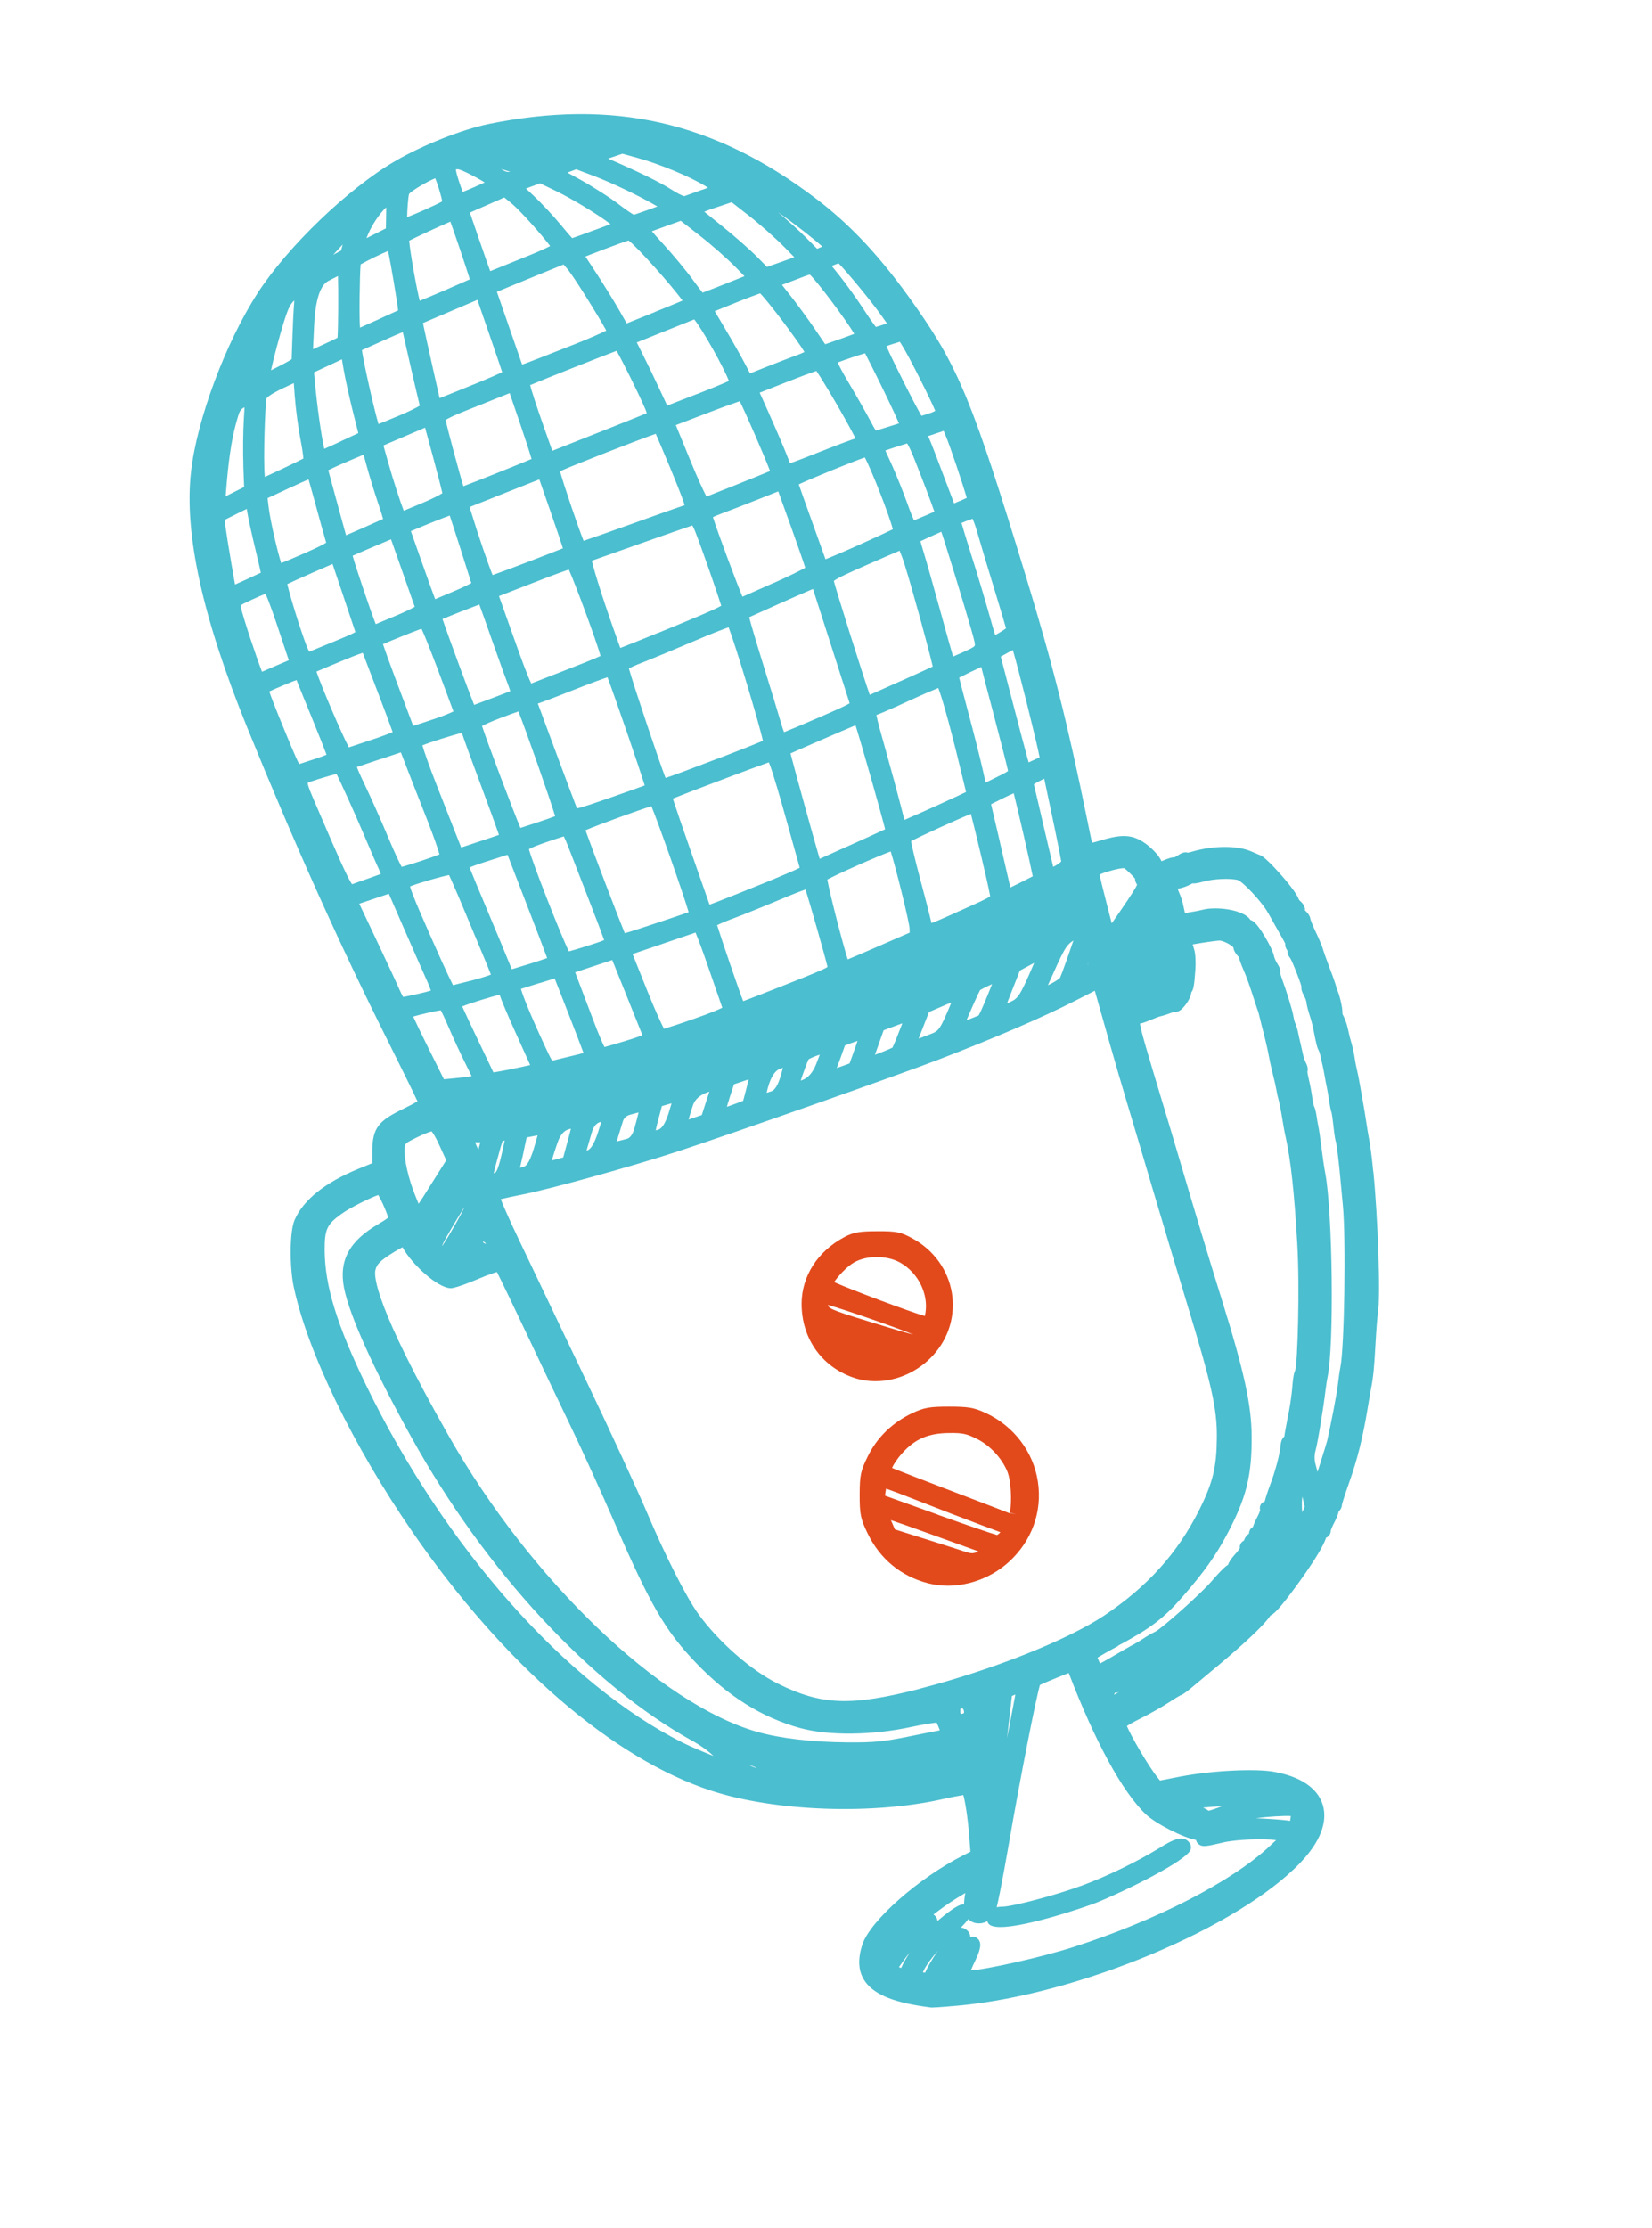 <?xml version="1.0" encoding="UTF-8"?><svg id="Calque_1" xmlns="http://www.w3.org/2000/svg" viewBox="0 0 264 356"><defs><style>.cls-1{fill:#e24a1c;}.cls-2{fill:#4bbecf;}</style></defs><path class="cls-2" d="m219.46,187.24c-.28-2.79-.47-4.24-.73-5.56-.09-.47-.26-1.51-.38-2.31-.12-.81-.36-2.3-.54-3.31-.18-1-.43-2.39-.55-3.09-.12-.71-.33-1.72-.46-2.25-.11-.46-.26-1.25-.32-1.71-.11-.84-.29-1.63-.76-3.24-.05-.19-.19-.8-.31-1.35-.14-.68-.45-1.58-.72-2.09-.08-.14-.13-.26-.16-.33.06-1.17-.62-3.44-.81-3.76-.05-.08-.14-.32-.16-.44-.08-.56-1.06-3.1-1.1-3.21-.58-1.52-.97-2.65-1.02-2.84-.11-.56-1.03-2.54-1.14-2.76-.48-1.02-.81-1.86-.88-2.1-.06-.69-.7-1.28-.88-1.43.04-.5-.23-1.04-.75-1.48-.12-.1-.2-.21-.22-.26,0,0,.04.08.04.23,0-1.23-5.34-7.11-6.18-7.29-.11-.04-.69-.28-1.44-.61-2.22-.99-6.16-.97-9.58.05-.25.07-.45.12-.58.14-.51-.19-1.07.07-1.77.53-.14.09-.25.16-.34.21-.34-.03-.85.1-1.68.45-.13.05-.29.12-.42.17-.05-.09-.1-.18-.14-.26-.43-.84-1.54-1.92-2.36-2.51-2.07-1.5-3.71-1.62-7.29-.53-.64.2-1.06.3-1.32.35-.16-.71-.43-2-.75-3.58-3.21-15.75-5.52-24.91-9.89-39.22-8.37-27.43-10.65-33.03-17.47-42.77-5.48-7.83-10.33-13.07-16.22-17.51-16.14-12.17-32.19-15.79-52.03-11.77-4.31.88-10.65,3.39-15.07,5.98-7.51,4.4-17.14,13.66-21.93,21.08-5.11,7.92-9.68,20.16-10.62,28.48-1.13,9.9,1.82,23.3,9,40.97,7.58,18.65,14.71,34.54,22.45,50,2.28,4.56,4.07,8.22,4.74,9.66-.46.28-1.22.69-2.2,1.16-3.96,1.92-5.03,3-5.03,6.9v1.82l-2.16.88c-5.39,2.21-8.84,4.96-10.25,8.19-.83,1.9-.79,7.59-.16,10.61,2.18,10.38,9.47,25.44,19.04,39.31,14.57,21.12,31.97,36.16,47.75,41.29,10.18,3.31,25.73,3.86,36.97,1.32,1.45-.33,2.62-.54,3.27-.64.29,1.05.71,3.61.94,6.56l.19,2.49-1.18.6c-7.17,3.65-14.84,10.43-16.09,14.23-.75,2.29-.66,4.14.27,5.65,1.32,2.14,4.32,3.48,9.43,4.23.5.07,1.08.16,1.29.18.04,0,.1,0,.18,0,.82,0,3.53-.25,4.41-.33,19.12-1.8,44.55-12.46,54.42-22.81,4.04-4.24,4.16-7.4,3.55-9.31-.58-1.82-2.39-4.2-7.65-5.19-3.03-.57-10.09-.22-15.11.75l-3.23.63-.28-.35c-1.65-2.04-4.4-6.86-5.01-8.36.38-.25,1.07-.65,1.99-1.11,1.5-.74,3.6-1.92,4.69-2.64.94-.62,1.6-1.01,1.83-1.13.28-.07.74-.34,1.9-1.31.72-.61,2.71-2.26,4.41-3.68.76-.64,6.83-5.71,8.12-7.79.45-.17,1.19-.83,3.04-3.25.57-.75,5.03-6.64,5.86-9.18.19-.08.36-.21.49-.38.17-.22.26-.49.25-.77.06-.2.26-.7.59-1.32.4-.76.6-1.32.68-1.74.3-.25.5-.62.51-1.02.04-.25.47-1.62,1.12-3.46,1.37-3.85,2.21-7.23,3.01-12.05.21-1.29.45-2.67.53-3.07.36-1.87.5-3.27.71-7.11.14-2.48.3-4.42.36-4.72.5-2.61.02-15.64-.7-22.85Zm-40.94,83.28l-.09.05c-.15.07-.29.15-.42.21.05-.12.13-.25.2-.34.21.02.42,0,.63-.09-.09.05-.2.1-.32.17h0Zm-26.17,11.05s-.03-.02-.05-.03c.01,0,.03,0,.04,0,0,.01,0,.03,0,.04Zm-31.33.95c-.56-.13-.98-.31-1.34-.55.54.18.98.36,1.34.55ZM44.61,114.59c-.76-1.86-1.31-3.31-1.58-4.11.52-.24,1.34-.6,2.34-1.02.59-.25,1.5-.63,2.02-.8.42,1.06,1.55,3.85,2.58,6.35,1.08,2.64,1.85,4.6,2.21,5.57-.38.17-.96.39-1.74.64-.94.3-2,.65-2.63.86-.55-1-1.79-4.04-3.2-7.49Zm-6.11-17.55c-.01-.07-.04-.21-.05-.31.26-.2,1.05-.56,1.7-.87.93-.43,1.77-.79,2.27-.99.55,1.1,1.58,4.18,1.95,5.28l1.78,5.34-2.05.88c-.85.37-1.65.71-2.23.96-.89-2.28-3.1-8.89-3.37-10.3Zm8.26-44.03c-.07,2.2-.12,3.7-.15,4.38-.35.23-1.05.64-2.03,1.13-.45.23-.89.45-1.27.64.39-1.81,1.3-5.34,2.11-7.89.66-2.09,1.02-2.75,1.62-3.27-.11,1.22-.22,3.28-.27,5.02Zm.19,8.2l.15,2.05c.14,1.97.56,5.15.94,7.08.27,1.38.4,2.39.44,2.92-.61.32-1.88.95-3.57,1.74l-2.59,1.21-.02-.27c-.23-2.51.06-11.43.3-12.31.01-.02.37-.55,2.74-1.66l1.62-.76Zm6.29-20.49c.5-.55,1.03-1.13,1.53-1.66l-.27.98-1.26.68Zm16.32-12.22c.38.9.96,2.8,1.11,3.68-1.06.59-4.01,1.91-5.61,2.52.02-1.2.15-3.08.31-3.71.5-.59,3.03-2.06,4.18-2.5Zm77.73,242.28h0l-.25-.97c-11.05,2.84-15.74,2.67-22.78-.83-4.25-2.11-9.44-6.67-12.64-11.08-1.93-2.67-5.3-9.32-8.2-16.17-1.45-3.43-5.86-13-9.84-21.33l-10.68-22.38c-1.48-3.09-2.44-5.31-2.88-6.42.74-.18,1.92-.44,3.39-.73,4.31-.83,17.46-4.47,24.69-6.83,8.06-2.62,35.41-12.25,41.81-14.71,9.05-3.48,16.56-6.71,21.71-9.33l3.34-1.7.25.88c.32,1.12,1.26,4.42,2.07,7.32.81,2.87,2.05,7.12,2.76,9.48.7,2.3,2.57,8.6,4.17,14.01,1.62,5.47,4.04,13.56,5.4,18.02,4.04,13.25,4.9,17.11,4.85,21.72-.04,4.7-.64,7.15-2.77,11.43-3.45,6.93-8.28,12.31-15.21,16.95-5.88,3.93-18,8.74-29.46,11.69l.25.97Zm-1.66,6.59c-4.4.9-5.91,1.05-10.17,1.02-5.61-.04-10.73-.63-14.41-1.67-15.53-4.39-36.28-24.28-49.33-47.28-11.83-20.83-11.97-25.56-11.73-26.51.22-.88.58-1.43,3.15-2.99.56-.34.94-.54,1.19-.66,1.4,2.64,5.62,6.54,7.72,6.54.89,0,4.19-1.4,4.57-1.56,1.32-.56,2.26-.88,2.79-1.03.66,1.3,2.37,4.84,4.48,9.3,2.54,5.37,5.92,12.48,7.54,15.84,1.64,3.41,4.68,10.09,6.77,14.89,5.78,13.28,8.09,17.26,13,22.4,5.12,5.36,10.58,8.78,16.71,10.45,4.51,1.23,11.48,1.16,17.74-.19,1.99-.43,3.39-.63,4.02-.69.17.33.37.81.52,1.23-1.32.25-3.46.69-4.57.91Zm-24.15-230.49c1.35,1.35,5.85,7.32,7.08,9.36-.29.14-.68.31-1.18.49-1.17.43-3.52,1.34-5.24,2.02l-2.28.91-.74-1.41c-.64-1.24-2.14-3.88-3.34-5.9l-1.57-2.63,3.17-1.28c1.92-.78,3.42-1.33,4.09-1.57Zm34.91,115.37c-.8.33-1.44.58-1.94.77.74-1.75,1.83-4.19,2.17-4.82.25-.16.94-.52,1.92-.96-.68,1.71-1.76,4.4-2.16,5.01Zm-75.74,19.99c-.1.55-.31,1.43-.55,2.48-.57,2.4-.89,2.72-1.13,2.73-.02,0-.05,0-.07,0,.16-.72.41-1.63.53-2.07.42-1.56.78-2.9.92-3.09.05-.02.19-.03.31-.05Zm-24.29-93.45c.66-.29,1.79-.79,3.26-1.41l2.87-1.21,1.77,5.03c.87,2.46,1.65,4.68,2.02,5.75-.55.31-1.58.83-2.98,1.41-1.29.54-2.48,1.03-3.25,1.36-.89-2.26-3.1-8.8-3.7-10.93Zm68.37,81.95c.14-.04.26-.08.39-.12-.1.36-.21.78-.35,1.25q-.65,2.24-1.54,2.51c-.23.07-.47.14-.72.22q.75-3.39,2.22-3.86Zm-8.23,4.93l.8-2.43,1.7-.57c.23-.08.44-.15.64-.21-.28,1.17-.68,2.73-.88,3.42-.36.14-.97.38-1.75.66-.3.11-.59.21-.85.3.09-.33.21-.73.36-1.18Zm-32.84,8.39l.5-2.32,1.22-.24c.19-.04.37-.07.53-.1-.14.52-.33,1.2-.57,2q-.83,2.78-1.61,3c-.25.07-.46.12-.63.17.18-.77.41-1.76.57-2.5Zm31.07-62.87c-4.68,1.78-7.37,2.81-8.38,3.09-.97-2.47-5.05-14.65-5.85-17.47.41-.22,1.13-.56,2.07-.92,1.47-.57,5.36-2.18,8.66-3.59,2.41-1.03,4.27-1.75,5.21-2.07,1.15,3,4.83,15.18,5.48,18.14-1.09.46-3.62,1.47-7.19,2.83Zm-22.92-11.01c2.44-.97,4.31-1.65,5.27-1.97,1.13,2.97,5,14.2,5.95,17.28-.99.37-2.9,1.05-5.48,1.95-2,.69-4.42,1.54-5.35,1.72-1.06-2.76-5.09-13.58-6.25-16.75.84-.28,2.5-.9,5.85-2.23Zm1.75,22.47c2.12-.9,8.53-3.23,10.54-3.84,1.15,2.77,5.07,13.91,5.95,16.93-.91.32-2.63.91-4.93,1.67-2.77.92-4.52,1.5-5.28,1.69-.95-2.29-5.2-13.42-6.28-16.45Zm11.62-31.54c-2.91,1.19-5.03,2.03-6.05,2.42-2.57-7.07-4.16-12.2-4.55-13.94,1.36-.48,4.46-1.58,7.92-2.8,3.86-1.37,7-2.46,8.14-2.84.12.19.27.5.45.95,1.13,2.89,3.59,9.97,4.17,11.88-1.16.68-5.26,2.37-10.08,4.34Zm-14.28-10.12c1.11,2.47,4.43,11.48,5.07,13.81-.95.46-3.53,1.47-6.54,2.64-1.87.72-3.63,1.41-4.53,1.76-.61-1.19-1.87-4.71-2.51-6.51-1.18-3.32-2.24-6.28-2.65-7.45.03-.01.06-.03.1-.04.56-.21,3.38-1.3,6.25-2.42,2.23-.87,3.94-1.49,4.82-1.78Zm16.63,36.6c2.85-1.15,12.88-4.93,15.34-5.79.65,1.55,2,6.37,2.55,8.32l2.38,8.52-.15.08c-.38.21-2.83,1.27-5.76,2.46-2.75,1.12-5.99,2.41-7.22,2.88l-1.28.48-2.94-8.39c-1.42-4.05-2.48-7.17-2.93-8.55Zm23.19-12.89c-2.55,1.11-4.46,1.9-5.42,2.28-.13-.32-.29-.76-.45-1.34-.36-1.25-1.73-5.75-3.06-10.03h0c-1.09-3.51-1.78-5.9-2.07-6.99,1.92-.88,7.42-3.34,9.49-4.22l.71-.3,2.61,8.13c1.61,5.02,3.07,9.56,3.25,10.13-.57.38-2.41,1.19-5.06,2.34Zm-29.45-31.11c-3.79,1.36-6.7,2.38-8.01,2.82-.88-2.2-3.17-8.96-3.77-11.12,2.59-1.14,12.49-5.01,15.3-5.98.42.96,1.24,2.85,2.3,5.42.61,1.48,1.93,4.65,2.32,5.98-1.02.34-3.23,1.12-8.15,2.88Zm-11.17,50.05c.13.24.34.69.68,1.56.52,1.35,2,5.17,3.29,8.47,1.19,3.06,2.16,5.62,2.48,6.53-.53.24-1.69.61-2.5.87-1.39.45-2.54.78-3.14.94-1.3-2.63-5.82-14.16-6.38-16.33.8-.51,3.82-1.49,5.58-2.05Zm6.5,33.66c-.35-.71-.98-2.15-1.69-4.04-1-2.65-2.17-5.73-2.6-6.85l-.4-1.06,5.93-1.96,2.23,5.54c1.14,2.83,2.17,5.39,2.59,6.46-.7.31-2.16.76-2.7.92-1.51.46-2.69.8-3.36.98Zm9.3-16.51c1.2-.41,3.86-1.31,5.25-1.79.4.95,1.13,2.88,2.08,5.65.94,2.73,1.79,5.19,2.2,6.36-.68.33-2.08.92-4.32,1.7-2.35.83-4.13,1.41-5,1.67-.48-.92-1.48-3.1-2.67-6.08l-2.35-5.87,4.82-1.64Zm11.08-3.97c1.77-.66,5.31-2.09,7.91-3.19,1.69-.72,3.05-1.24,3.84-1.51.77,2.47,2.92,9.95,3.52,12.38-.64.42-2.94,1.34-6.56,2.77-3.17,1.26-5.77,2.26-6.91,2.69-.02-.06-.05-.12-.08-.18-.76-1.96-3.39-9.69-4.1-11.96.46-.23,1.25-.58,2.38-1.01Zm17.55-11.19c-1.51.68-2.75,1.24-3.54,1.59-.98-3.33-3.92-13.95-4.66-16.84,2.04-.92,8.07-3.53,10.39-4.5,1.02,3.22,4.08,14,4.73,16.61-1.02.49-3.43,1.58-6.91,3.14Zm-10.81-42.53c-2.26,1-4.07,1.8-5.07,2.24-1.01-2.41-3.77-9.77-4.72-12.71.2-.11.56-.27,1.2-.51,1.18-.43,3.95-1.51,6.17-2.39l3.07-1.22,2.09,5.79c1.12,3.12,1.9,5.39,2.22,6.41-.8.45-2.57,1.34-4.96,2.4Zm-44.73-13.66c2.64-1.04,5.55-2.2,6.48-2.56l.72-.28,1.89,5.43c.94,2.7,1.57,4.6,1.88,5.58-1.05.42-3.07,1.2-5.54,2.15-2.69,1.03-4.69,1.77-5.7,2.12-.67-1.64-2.21-6.07-3.48-10.24l-.19-.63,3.94-1.56Zm-.54,22.35c1.17,3.31,2.42,6.79,2.8,7.75.14.36.23.66.29.89-.53.21-1.42.56-2.51.97-1.34.5-2.67,1-3.26,1.22-.84-2.07-4.14-11-5.06-13.71,1.4-.59,4.41-1.78,5.89-2.33.37,1.01,1.03,2.86,1.85,5.2h0Zm1.47,12.95h0c1.3-.5,2.3-.85,2.93-1.07,1.19,2.99,4.98,13.79,5.87,16.73-.61.24-1.61.59-2.85,1-1.17.39-2.1.69-2.7.88-1.21-2.87-5.22-13.49-6.14-16.28.45-.25,1.34-.67,2.89-1.26Zm60.43,36.46c-2.24.98-3.93,1.7-4.88,2.09-.83-2.6-2.89-10.62-3.26-12.76,1.72-.94,7.93-3.69,10.13-4.49.83,2.62,2.97,11.26,3.01,12.29l.02.68-5.02,2.19Zm-22.19-73.95c-2.21.88-4.21,1.68-5.26,2.09-.47-.9-1.39-2.86-2.55-5.69l-2.35-5.73,5-1.91c2.45-.94,4.3-1.6,5.22-1.91,1.04,2.09,3.98,8.86,4.84,11.16-.91.38-2.62,1.08-4.91,1.99Zm-14.81-11.23c-.97.4-3.05,1.24-5.58,2.24-3.29,1.3-6.99,2.76-8.23,3.26l-1.28.51-1.09-3.08c-1.65-4.65-2.24-6.6-2.45-7.42,2.44-1.03,11.28-4.53,13.82-5.48.95,1.69,3.46,6.69,4.56,9.26.12.28.21.52.26.71Zm-30.98,28.52l-2.83,1.19c-.25-.64-1.15-3.12-2.23-6.19l-1.65-4.68.45-.19c2.33-.99,4.6-1.88,5.76-2.3.78,2.34,2.85,8.84,3.45,10.79-.55.3-1.57.8-2.95,1.38Zm-5.01,5.91c1.01,2.14,3.82,9.74,5.1,13.22-.52.25-1.47.66-2.91,1.15-1.61.55-2.86.95-3.52,1.15,0-.01-.01-.03-.02-.04-.17-.45-1.41-3.74-2.75-7.32-1.04-2.77-1.74-4.72-2.06-5.69,1.45-.63,4.74-1.95,6.16-2.47Zm18.9,56.62l2.38-.74,2.3,5.88c1.04,2.67,1.89,4.88,2.31,6.02-.38.12-.92.26-1.61.42-1.34.32-2.77.66-3.39.82-.28-.39-.79-1.51-1.06-2.08-2.83-6.11-3.68-8.48-3.94-9.39.67-.21,1.75-.56,2.99-.94Zm2.7,25.91l.14-.41q.62-1.85,1.86-2.16c.1-.02.19-.05.28-.07-.13.51-.29,1.14-.49,1.85l-.74,2.74-1.29.34c-.18.05-.36.1-.54.14.16-.59.46-1.47.78-2.44Zm5.59-1.97q.41-1.49,1.39-1.74s.09-.02.14-.03c-.13.46-.31,1.04-.53,1.72q-.84,2.58-1.69,2.84l-.13.04c.21-.69.55-1.86.82-2.83Zm4.03,1.29l.96-3.13q.25-.83,1.2-1.08c.43-.11.9-.24,1.31-.35-.16.7-.44,1.75-.68,2.58q-.42,1.44-1.21,1.65c-.48.12-1.09.28-1.61.41l.03-.09Zm6.55-3.14l.64-2.43,1.2-.35c.12-.04.24-.07.35-.1-.12.42-.27.94-.46,1.54q-.76,2.4-1.66,2.67c-.14.04-.28.08-.41.12.07-.39.18-.87.34-1.46Zm5.61-2.57q.47-1.4,2.3-2.06c.11-.04.22-.08.32-.11-.17.5-.35,1.07-.52,1.59l-.69,2.15-2.11.71c.18-.66.45-1.56.7-2.28Zm18.5-7.35c.25-.15.91-.46,1.72-.72.02,0,.03-.01.05-.02-.16.44-.37.98-.58,1.51q-.82,2.08-2.29,2.58c-.06.02-.12.04-.18.06.41-1.26,1.01-2.91,1.27-3.41Zm4.83.48c.53-1.46.81-2.24.96-2.68.44-.19,1.27-.49,2.01-.74-.12.36-.25.77-.42,1.22l-.85,2.39-2.05.74.34-.92Zm6.35-2.88l.79-2.23,2.17-.81c.29-.11.57-.21.82-.3-.55,1.46-1.33,3.4-1.58,3.88-.31.16-1.13.52-2.35.98-.16.06-.31.12-.45.17.18-.51.39-1.09.6-1.68Zm8.03-5.14l2.74-1.18c.31-.13.6-.25.85-.35-1.87,4.5-2.02,4.55-3.41,5.08-.58.22-1.26.48-1.83.7l1.66-4.25Zm4.01-15.75c-1.67.74-2.96,1.32-3.61,1.53,0-.03-.01-.06-.02-.1-.14-.68-.98-3.98-1.89-7.36-.72-2.7-1.19-4.72-1.35-5.62,1.68-.89,7.35-3.47,9.57-4.36.72,2.79,2.7,11.06,2.99,12.7l.04.2c.02.09.04.19.04.26-.4.35-2.12,1.11-4.65,2.24l-1.12.5Zm-8.61-37.1c-2.18.98-3.88,1.74-4.86,2.17-1.24-3.6-5.39-16.75-5.74-18.2.53-.47,3.19-1.65,5.16-2.51,2.55-1.13,4.44-1.94,5.35-2.32.2.47.5,1.23.83,2.29,1.26,4,3.88,13.61,4.47,16.21-.89.42-2.71,1.25-5.21,2.37Zm-6.53-21.81c-2.59,1.16-4.52,1.97-5.4,2.31-.34-.95-1.24-3.47-2.25-6.28-.92-2.55-1.66-4.64-2.02-5.68,2.09-.98,8.57-3.62,10.55-4.3,1.07,1.96,3.95,9.33,4.48,11.47-.85.42-2.75,1.31-5.36,2.48Zm-26.01-24.06l-4.69,1.82-1.16-2.49c-.86-1.85-2.15-4.53-2.88-5.97l-.82-1.63,9.18-3.68c1.28,1.54,4.8,7.8,5.54,9.84-.86.39-2.7,1.16-5.17,2.12Zm-6.68-13.11l-4.48,1.8-1.07-1.89c-.84-1.47-2.58-4.29-3.87-6.27l-1.66-2.53,2.91-1.12c1.91-.73,3.38-1.25,3.99-1.44,1.46,1.11,7.01,7.34,8.62,9.61-.92.39-2.49,1.04-4.44,1.82Zm-19.68,23.46c-1,.42-2.98,1.23-5.38,2.19-2.63,1.06-4.58,1.81-5.52,2.16-.66-2.12-2.49-9.01-2.85-10.57.33-.22,1.16-.67,3.23-1.49l7.02-2.81,1.76,5.16c.88,2.59,1.47,4.43,1.74,5.37Zm-11.14,43.77c.37,1.11,1.2,3.43,3.05,8.39,1.38,3.68,2.42,6.56,2.88,7.9-.68.24-1.74.6-3.06,1.03l-2.98.99-3.9-9.92c-1.2-3.05-2-5.36-2.3-6.4,1.37-.55,4.79-1.63,6.3-1.99Zm7.24,19.5l.06-.02,3.16,8.18c1.48,3.82,2.65,6.9,3.17,8.31-.58.21-1.48.51-2.65.88-1.32.41-2.36.72-2.99.91-.12-.27-.29-.64-.47-1.11-.42-1.06-1.98-4.81-3.48-8.37-1.37-3.24-2.44-5.83-2.81-6.78.82-.37,3.06-1.08,6-2.01Zm64.17,30.62h0l.49.19s0,0,0,0l-.49-.19Zm7.32-39.82c-1.39.66-3.99,1.84-5.79,2.63-.9.39-1.66.73-2.22.97-.14-.55-.34-1.3-.58-2.25-.47-1.85-1.57-5.91-2.45-9.03-.63-2.22-1.27-4.5-1.45-5.48.71-.26,2.15-.87,5.16-2.25,2.18-1,3.86-1.72,4.73-2.07.41,1.06,1.43,4.18,3.62,13.22l.82,3.4-1.84.87Zm-16-57.66c.06.12.11.23.15.32-.76.25-2.29.8-5.46,2.05-2.22.88-4.08,1.61-4.99,1.91-.91-2.58-4.18-9.82-4.34-10.18l-.5-1.1,4.21-1.66c2.29-.9,4.02-1.54,4.85-1.82,1.11,1.62,4.46,7.27,6.1,10.48Zm-51.1-25.6l4.62-1.88.55.63c.99,1.12,5.11,7.76,6.28,9.93-.88.44-2.66,1.23-5.01,2.16l-1.58.62c-3.74,1.47-5.89,2.32-6.86,2.65-.37-1.06-1.21-3.5-2.15-6.19l-1.88-5.43c.52-.23,3.18-1.32,6.02-2.48Zm-8.27,154.21c.14.04.29.11.41.25.04.04.07.08.1.12-.12-.01-.25-.05-.37-.13-.08-.05-.13-.13-.15-.22,0,0,0-.02.01-.02Zm-.62-15.01h0c-.04.13-.07.26-.11.38-.18-.4-.36-.82-.52-1.2.1,0,.21,0,.33,0h.52l-.23.83Zm-4.03,12.7c-.75,1.32-1.4,2.37-1.82,3.01-.01-.01-.02-.02-.03-.03.14-.5,1.06-2.04,2.02-3.67.59-1,1.12-1.86,1.54-2.52-.2.51-.68,1.41-1.71,3.22Zm87.28-61.47l-1.42-6.08,1.95-.97c.67-.33,1.25-.59,1.67-.78.7,2.76,2.58,10.93,3.04,13.27-.46.24-1.18.61-2.09,1.06-.57.29-1.1.55-1.49.73-.26-1.14-.94-4.08-1.67-7.24Zm-16.93-66.67c-1.04.32-2.31.72-2.82.88-.02,0-.05.02-.07.02-.23-.31-.66-1.11-.92-1.61-.69-1.3-2.28-4.1-3.56-6.25-.79-1.33-1.34-2.38-1.64-3.02,1.13-.43,3.3-1.17,4.38-1.48.97,1.85,3.75,7.47,4.63,9.44l.8,1.77-.8.25Zm-26.79-22.61c-1.76.7-3.1,1.21-3.8,1.47-.34-.42-.9-1.15-1.57-2.07-1.06-1.47-3.2-4.04-4.76-5.74-.76-.82-1.36-1.5-1.78-2,.51-.19,1.19-.44,2-.73l2.62-.94,2.98,2.32h0c1.85,1.44,4.45,3.72,5.79,5.09l1.42,1.44-2.9,1.15Zm-45.39,33.51c-.47.3-1.5.85-3.12,1.53-1.34.56-2.39,1-3.05,1.27-.54-1.39-1.64-4.68-2.61-8.15l-.64-2.28,6.66-2.84,1.29,4.75c.76,2.8,1.29,4.9,1.48,5.72Zm-12.59,5.51c-1.19.52-2.15.94-2.8,1.21-.38-1.35-1.1-3.97-1.86-6.78l-.98-3.61.58-.28c.71-.35,2.37-1.08,3.7-1.63l1.37-.57.46,1.7c.42,1.56,1.26,4.29,1.87,6.09.37,1.08.63,1.93.78,2.47-.64.29-1.72.78-3.13,1.4Zm-3.67,21.37c1.14-.47,2.78-1.15,3.54-1.37.42,1.11,1.52,3.99,2.56,6.7,1.09,2.84,1.86,4.94,2.22,5.96-.63.27-1.73.69-3.21,1.18-1.4.46-2.92.97-3.79,1.26-1.14-2.12-4.41-9.77-5.18-12.11.74-.32,2.09-.89,3.86-1.62Zm6.46,15.59l3.17-1.06.73,1.9c.59,1.54,2.17,5.56,3.5,8.94,1,2.55,1.68,4.52,1.94,5.46-.61.24-1.65.62-2.96,1.05-1.37.45-2.46.78-3.08.95-.4-.74-1.15-2.33-2.04-4.45-1.2-2.88-2.97-6.85-3.95-8.87-.68-1.41-1.01-2.2-1.17-2.64.84-.28,2.29-.77,3.84-1.29Zm18.97,37.66s0,.03.01.04c.16.64,1.31,3.33,2.31,5.54,1.11,2.46,2.25,4.99,2.53,5.62l.02.04-1.26.28c-1.29.29-3.06.64-3.87.77l-.75.12-2.47-5.17c-1.21-2.53-2.09-4.42-2.52-5.37,1.43-.56,4.63-1.56,5.99-1.86Zm85.31-4.85c-2.3,5.38-2.52,5.47-3.94,6.1-.11.05-.21.09-.3.13.21-.55.47-1.2.75-1.93l1.3-3.3,2.28-1.23-.09.22Zm-4.08-30.89c-.28.23-1.19.67-2,1.07l-1.58.78-.5-2.21c-.43-1.91-1.5-6.12-2.38-9.38-.68-2.54-1.13-4.3-1.35-5.18.86-.44,2.48-1.23,3.53-1.71.28,1.12.83,3.21,1.87,7.16,1.16,4.41,2.24,8.63,2.36,9.21.01.06.04.17.05.26Zm-5.32-20.02c-.11.24-1.05.66-2.04,1.11l-.2.09c-.49.22-.9.4-1.22.53-.31-1.01-.92-3.2-1.99-7.08l-.03-.12c-1.11-4.03-2.34-8.36-2.74-9.65-.21-.67-.36-1.21-.46-1.58.43-.2,1.06-.49,1.83-.84l1.5-.67h0c.43,1.13,3.53,11.23,4.8,15.65l.06.22c.31,1.08.6,2.1.49,2.35Zm-8-20.75c-.69.3-1.29.55-1.71.71-.24-.52-.6-1.38-1-2.52-.67-1.88-1.85-4.82-2.63-6.54l-.95-2.09,1.36-.46c.91-.31,1.69-.54,2.13-.67.25.42.64,1.2,1.07,2.28,1.5,3.76,2.78,7.17,3.28,8.62-.41.18-.95.42-1.53.67Zm-13.53-28.25l-2.37.83-1.57-2.31c-1.12-1.65-2.97-4.17-4.12-5.63l-1.22-1.55.42-.15c.95-.35,2.28-.86,2.97-1.13.42-.17.82-.29,1.06-.36,1.28,1.2,5.8,7.26,7.11,9.47-.54.21-1.32.49-2.27.83Zm-30.09-20.85c-1.35.49-2.38.84-2.85,1-.38-.21-1.22-.76-2.33-1.61-1.44-1.11-4.33-2.96-6.45-4.12l-1.85-1.01,1.41-.53,2.78,1.05c3.01,1.14,7.63,3.36,10.19,4.89l-.91.33Zm-9.04,3.4c-1.71.64-3.01,1.11-3.67,1.33-.37-.39-1-1.12-1.75-2.04-1.17-1.42-3.18-3.58-4.49-4.81l-1.15-1.07,2.25-.84,2.51,1.21c2.65,1.28,6.84,3.83,8.76,5.31l-2.46.92Zm-7.19,2.59c-.61.32-1.64.8-3.04,1.37-2.2.9-4.78,1.94-5.74,2.32l-.8.32-.02-.05c-.21-.55-1.1-3.1-1.95-5.57l-1.28-3.73,5.5-2.42,1.14.93c1.47,1.21,4.99,5.22,6.19,6.83Zm-7.67,20.15c-.65.32-1.85.85-3.47,1.52-2.35.96-5.02,2.04-5.94,2.4l-.59.23-1.07-4.75c-.73-3.26-1.42-6.38-1.53-6.95l-.06-.3,8.7-3.7,1.92,5.55c1,2.88,1.71,4.99,2.04,6Zm-28.13,27.25c-.4.26-1.33.75-3.45,1.68-1.66.73-2.97,1.28-3.74,1.58-.58-1.83-1.74-6.71-2.02-9.08l-.15-1.3,3.44-1.6c1.37-.63,2.43-1.11,3.11-1.4.27.93.7,2.5,1.26,4.54h0c.49,1.8,1.21,4.41,1.55,5.56Zm-2.32,4.85l3.34-1.45,1.57,4.66c.92,2.74,1.8,5.36,2.08,6.21-.57.36-2.22,1.03-3.36,1.5-1.66.68-3.19,1.31-4.01,1.64-.12-.22-.28-.54-.44-.95-1.13-2.97-2.68-8.12-3.07-9.85.71-.34,2.07-.96,3.88-1.75Zm21.96,48.25c.43.92,1.37,3.06,2.6,6.02,1.46,3.5,3.03,7.27,3.49,8.37.25.61.46,1.15.6,1.52-.57.22-1.56.54-2.85.88-1.45.37-2.56.65-3.21.81-.72-1.41-2.6-5.53-5.25-11.64-1.06-2.45-1.47-3.6-1.62-4.14,1.42-.57,4.9-1.56,6.26-1.83Zm-4.68-74.99c-.55.33-1.67.9-3.22,1.55-1.48.62-2.66,1.1-3.38,1.38-.72-2.43-2.35-9.69-2.65-11.81.68-.31,1.95-.88,3.55-1.59,1.19-.53,2.33-1.04,2.99-1.28.58,2.61,2.16,9.49,2.71,11.74Zm-12.54,5.66c-1.15.54-2.09.96-2.72,1.23-.43-1.85-1.14-6.56-1.55-11.22l-.09-1,4.46-2.08.24,1.44c.26,1.53.95,4.66,1.53,6.98l.85,3.37-2.73,1.27Zm124.1,192.48c5.21-2.78,7.34-4.39,10.32-7.82,3.44-3.94,5.3-6.56,7.13-10,3.08-5.82,3.97-9.33,3.93-15.64-.02-5.04-1.2-10.41-4.85-22.11-2.05-6.58-4.18-13.65-6.91-22.92-.62-2.1-1.92-6.45-2.89-9.65-1.91-6.33-3.07-10.17-3.2-11.28.23-.02.67-.14,1.75-.59.72-.3,1.29-.52,1.39-.54.62-.14,1.12-.3,1.85-.58.24-.09.46-.14.56-.16.68.07,1.18-.46,1.52-.86.21-.24,1.07-1.32,1.14-2.27.4-.43.48-1.42.64-3.52.08-1.05.05-2.55-.17-3.27-.07-.24-.17-.58-.25-.86,1.58-.28,3.45-.55,4.22-.61.56-.04,1.94.67,2.27,1.08.07.52.4,1.07.74,1.4.08.08.15.17.18.23.04.25.19.8.74,2.05.36.82.93,2.37,1.27,3.45.35,1.1.73,2.26.85,2.6.24.65.34,1,.54,1.88.09.41.34,1.41.56,2.22.2.77.46,1.87.57,2.39l.4,2c.11.56.35,1.61.54,2.33.17.67.4,1.68.49,2.2.1.59.27,1.36.39,1.75.08.27.26,1.15.4,1.97.38,2.31.48,2.88.7,3.86.83,3.79,1.36,8.71,1.85,16.97.42,7.1.05,19.18-.33,20.3-.25.43-.39,1.65-.46,2.61-.07.98-.31,2.7-.51,3.76-.52,2.66-.7,3.63-.77,4.19-.29.24-.52.65-.58,1.31-.11,1.41-.83,4.15-1.67,6.37-.36.95-.73,2.08-.85,2.58,0,.04-.02.08-.03.11-.32.1-.58.32-.7.63-.1.25-.11.52-.02.77-.06.2-.2.57-.44,1.03-.4.76-.61,1.29-.72,1.65-.2.1-.37.26-.48.47-.1.18-.15.39-.15.6-.4.26-.69.67-.8,1.1-.22.1-.41.27-.53.49-.12.22-.17.47-.13.72-.1.17-.3.45-.59.78-.93,1.02-1.21,1.57-1.3,1.88-.02.01-.04.03-.06.04-.67.38-2.32,2.3-2.51,2.52-1.81,2.12-8.13,7.71-9.08,8.14-.45.21-1.31.7-1.95,1.13-.61.4-1.29.8-1.51.91-.37.18-1.93,1.07-3.28,1.87-.86.51-1.58.91-2.07,1.17-.14-.3-.29-.67-.39-.95.58-.36,1.7-1.01,3.26-1.84Zm29.48-23.85l.39,1.61-.41.91c-.08-1.03-.07-1.82.02-2.52Zm-27.82-95.43c-1.19,1.77-2.05,3.01-2.64,3.84-.19-.74-.44-1.74-.79-3.08-.59-2.28-1-3.97-1.16-4.7.92-.45,3.24-1.07,3.94-1.03.42.28,1.3,1.15,1.73,1.66-.01.26.06.59.33.97-.19.52-1.1,1.87-1.41,2.33Zm-6.51,10.4c.02-.06.03-.12.05-.18,0,.03.02.06.02.08,0,0,0,.02,0,.03-.02.02-.05.04-.08.07Zm-4.41,2.17c-.14.17-.91.7-1.92,1.17,2.61-5.82,2.83-6.32,4.08-7.16-.76,2.26-1.94,5.58-2.15,5.99Zm-1.07-17.74c-.27-1.12-.81-3.41-1.46-6.21-.65-2.8-1.39-6.01-1.63-6.97.13-.11.42-.3,1.03-.61l.62-.31,1.25,5.89c.83,3.91,1.36,6.65,1.47,7.34-.23.26-.82.64-1.28.86Zm-3.28-17l-.64.3-.22-.76c-.29-1.04-1.41-5.25-2.48-9.38l-1.76-6.76,1.09-.61c.33-.18.61-.33.84-.44.93,3.14,3.72,14.29,4.28,17.14-.27.12-.63.29-1.11.51Zm-5.26-20.46c-.27.16-.52.3-.73.42-.21-.67-.52-1.69-.88-3-.63-2.3-1.97-6.75-2.98-9.92-.77-2.42-1.28-4.13-1.53-5,.53-.22,1.29-.51,1.77-.67.19.41.46,1.13.75,2.15.47,1.66,1.73,5.85,2.8,9.33.92,2.99,1.55,5.13,1.8,6.03-.22.17-.56.4-1.02.67Zm-6.43-21c-.31.14-.61.27-.87.38-.33-.86-.87-2.29-1.53-4.04-1.06-2.83-2.14-5.63-2.47-6.38l-.15-.33,2.48-.84.29.68c.75,1.77,2.82,7.96,3.4,10.03-.3.14-.7.32-1.16.52Zm-4.76-14.03c-.55.19-1.02.33-1.33.41-1.12-1.9-4.62-8.85-5.59-11.11.23-.1.54-.22.93-.34l1.21-.37.42.68c1.13,1.8,4.44,8.43,5.24,10.35-.2.12-.5.26-.88.39Zm-7.28-14.2c-.54.18-1.01.33-1.33.42-.35-.45-1-1.34-1.83-2.63-1.15-1.78-2.99-4.34-4.09-5.71l-1.14-1.41.1-.04c.41-.17.76-.3,1-.38,1.18,1.19,5.18,5.97,6.97,8.52l.76,1.08-.44.15Zm-10.08-12.34l-.64.27-1.96-1.97c-1.02-1.03-2.73-2.56-4.29-3.87,2.79,1.94,5.69,4.23,7.09,5.49-.07.03-.13.05-.2.08Zm-4.28,1.62l-4.37,1.55-1.51-1.54c-1.1-1.12-3.65-3.37-5.68-5-1.12-.9-2.12-1.71-2.83-2.28.41-.17.93-.36,1.58-.58l2.79-.94,2.76,2.15c1.73,1.35,4.29,3.62,5.72,5.07l1.53,1.56Zm-14.71-10.79c-1.2.44-2.4.86-2.89,1.04-.31-.09-1.09-.44-2.04-1.06-1.69-1.1-5.49-2.96-10.12-4.95.02,0,.04-.01.05-.02l2.23-.76,2.45.68c3.54.98,8.28,2.95,10.8,4.48.15.09.3.18.44.27-.28.1-.59.22-.92.34Zm-32.18-3.32c.28.08.58.17.89.27l.58.17c-.47.11-.81-.02-1.46-.44Zm-4.01,2.8c-.87.38-1.59.68-2.08.87-.16-.38-.38-.94-.62-1.7-.3-.93-.47-1.57-.5-1.9.08,0,.2-.02.36-.02.59.08,2.9,1.26,4.26,2.11-.4.18-.88.39-1.42.63Zm-4.98,16.6c-1.78.77-3.17,1.34-3.99,1.67-.54-2.16-1.56-7.91-1.68-9.61,1.24-.63,4.91-2.33,6.58-3.04.75,2.05,2.51,7.27,3.11,9.22-.78.35-2.17.96-4.02,1.76Zm-10.41,4.56c-1.32.6-2.44,1.1-3.12,1.4-.14-1.41-.06-8.33.1-10.11,1.48-.83,3.34-1.71,4.39-2.14.46,2.16,1.39,7.67,1.6,9.49-.59.27-1.61.74-2.97,1.35Zm-8.15-6.08l.23-.12c.46-.23.89-.46,1.28-.65.08,2.64.04,8.26-.07,9.86-.47.24-1.38.68-2.55,1.21l-1.37.62.15-3.2.03-.6q.29-6.1,2.3-7.12Zm-13.62,29.51l.13,3.43-2.95,1.48.04-.5c.36-4.86.86-8.34,1.57-10.97.61-2.26.7-2.4,1.41-2.74-.03.5-.07,1.13-.11,1.84-.12,1.83-.16,5.18-.08,7.45Zm.55,6.93c.02.13.04.27.07.42.14.95.75,3.71,1.34,6.15.41,1.69.69,2.92.84,3.62l-1.24.58c-.97.46-2.25,1.04-2.88,1.31l-.56-3.2c-.42-2.44-.86-5.18-.98-6.11l-.13-1.01,1.93-.97c.63-.32,1.18-.59,1.6-.79Zm11.12,43.27c.24-.07.5-.15.79-.24,1.1-.34,1.93-.57,2.44-.69.79,1.6,2.95,6.34,4.41,9.8.89,2.12,1.95,4.56,2.37,5.45.13.28.23.53.31.73-.44.17-1.05.39-1.79.65-1,.34-2.17.76-2.82,1-.74-1.02-2.56-5.21-4.83-10.5l-.65-1.51c-.93-2.13-1.66-3.82-1.6-4.17.14-.14.8-.33,1.39-.51Zm11.59,18.22l2.42,5.56c1.54,3.53,3.23,7.37,3.77,8.56.26.57.42,1.03.52,1.35-.45.14-1.15.33-2.06.53-1.04.23-1.89.41-2.36.49-.14-.23-.33-.58-.54-1.06h0c-.42-.99-2.16-4.71-3.86-8.31l-2.62-5.53,4.73-1.59Zm8.3,18.61c.25.48.67,1.35,1.17,2.53.76,1.77,2.01,4.49,2.8,6.05.41.81.73,1.47.96,1.95-.56.1-1.65.24-2.75.34l-1.68.16-2.51-5.05c-1.13-2.26-1.96-4-2.4-4.97,1.19-.34,3.35-.85,4.42-1.01Zm-1.47,19.35c.17.19.58.75,1.28,2.3l1.06,2.32-2.77,4.4c-.65,1.04-1.24,1.98-1.65,2.55-.08-.18-.16-.38-.23-.57l-.22-.54c-1.18-2.85-1.93-6.15-1.77-7.84.07-.71.07-.72,1.94-1.65,1.09-.54,2.03-.88,2.36-.97Zm-8.42,14.77c-4.71,2.69-6.43,5.85-5.57,10.25.86,4.39,4.79,13.09,10.76,23.86,11.85,21.36,28.63,39.49,44.89,48.5,1.33.73,2.48,1.56,3.39,2.42-1.68-.66-3.65-1.49-4.93-2.13-18.66-9.37-38.04-31.25-50.58-57.1-4.69-9.67-6.61-15.94-6.63-21.63,0-3.28.36-4.08,2.66-5.73,1.48-1.07,4.75-2.65,5.91-3.04.39.63,1.1,2.11,1.59,3.59-.18.17-.6.48-1.5,1Zm149.63,38.19c-.14-.52-.13-1.32.02-1.83.37-1.28,1.27-6.8,1.62-9.71.09-.77.25-1.78.34-2.21,1.05-4.92.81-26.18-.37-32.49-.21-1.11-.41-2.5-.7-4.82-.13-1.02-.3-2.18-.4-2.64-.09-.4-.22-1.16-.29-1.69-.03-.2-.19-1.22-.42-1.59-.05-.12-.18-.68-.28-1.43-.11-.82-.37-2.16-.57-2.99-.13-.52-.19-.91-.2-1.09.13-.41.03-.92-.28-1.51-.12-.24-.33-.81-.42-1.23-.1-.49-.29-1.31-.41-1.82-.12-.49-.3-1.29-.39-1.76-.02-.11-.23-1.07-.47-1.47-.05-.1-.17-.51-.25-.99-.18-1.07-.94-3.55-1.88-6.17-.13-.36-.21-.63-.25-.8.12-.47-.11-.98-.5-1.59-.23-.36-.46-.93-.5-1.17-.17-1.07-2.44-5.09-3.42-5.59l-.35-.16c-1.02-1.64-5.42-2.18-7.6-1.62-.47.12-1.3.29-1.82.36-.08.01-.55.08-1.02.21-.04-.14-.08-.32-.12-.54-.29-1.43-.38-1.71-.92-3.03-.06-.16-.1-.27-.12-.35.06-.01.14-.03.24-.05.51-.08,1.31-.38,1.86-.68.11-.06.19-.1.26-.13.32.04.82-.03,1.71-.28,1.64-.46,4.34-.58,5.55-.25.74.26,3.71,3.3,4.82,5.25.23.4.67,1.19.99,1.76.32.57.93,1.65,1.36,2.41.19.33.32.58.39.75-.07.46.19.89.38,1.14-.04.29.02.68.4,1.14.33.47,1.57,3.62,1.82,4.58-.09.43.1.91.41,1.47.21.38.35.82.36.93.03.5.32,1.52.5,2.09.22.65.49,1.64.59,2.15.5,2.59.65,3.16.9,3.57.04.08.16.4.23.73.09.41.25,1.11.36,1.57.1.43.25,1.18.33,1.66.08.51.24,1.35.35,1.85.1.47.29,1.52.4,2.29.17,1.18.3,1.65.39,1.87.04.19.16.94.28,2.08.19,1.8.33,2.39.42,2.62.12.49.49,3.41.72,6.13.07.8.23,2.53.36,3.84.53,5.37.26,22.88-.4,26.02-.1.47-.27,1.66-.39,2.71-.15,1.38-1.07,6.16-1.71,8.98-.05.2-.57,1.91-1.24,4.03-.11.34-.21.65-.3.94-.14-.55-.29-1.09-.38-1.45ZM58.57,38.04c.7-1.88,2-3.83,3.15-4.92,0,.36,0,.73-.01,1.03l-.04,2.34-3.09,1.56Zm95.11,235.79s-.08,0-.13,0c-.05-.06-.08-.14-.08-.22v-.55s0-.01,0-.02c.1-.05.21-.07.33-.07.02,0,.03.01.05.01.09.1.17.25.2.43h0c.02.12,0,.22-.02.31-.11.06-.23.11-.36.12Zm47.03,16.69c1.89-.28,4.44-.42,5.57-.36-.01.15-.04.34-.08.55-.02.08-.03.16-.04.22-1.28-.21-4.03-.35-4.39-.37-.38-.02-.73-.03-1.06-.04Zm-5.41-1.94c-.05.02-.1.04-.15.06-.95.37-1.62.58-1.99.68-.22-.15-.51-.32-.9-.51.81-.09,1.89-.16,3.05-.22Zm.11,5.81c2.24-.52,6.49-.64,8.52-.39l-1.03.97c-6.05,5.66-18.05,11.83-31.31,16.1-5.25,1.69-14.19,3.65-16.44,3.74.2-.51.54-1.22.74-1.63.85-1.79.98-2.73.43-3.35-.24-.27-.57-.41-.93-.41-.11,0-.23.01-.34.04,0-.34-.12-.67-.43-.98-.18-.18-.56-.48-1.07-.49.54-.56.94-1.01,1.2-1.38,0,0,.02.02.03.03.34.36.96.77,2,.65.36-.04.69-.17.99-.33.04.11.09.22.15.33.26.42.97.6,1.95.6,4.26,0,13.77-3.27,15.26-3.86,4.33-1.72,14.54-6.71,15.14-8.51.11-.33.07-.68-.1-.96-1.03-1.67-3.05-.43-5,.77-3.46,2.12-8.21,4.43-12.12,5.88-4.35,1.62-11.37,3.43-12.84,3.43-.35,0-.65.04-.93.09.66-2.71,1.87-9.76,1.89-9.84,1.9-11.04,4.4-23.61,5.02-25.68.44-.21,1.43-.64,2.7-1.15l1.9-.76c4.2,10.97,8.56,18.98,12.29,22.55,1.59,1.53,6.08,3.8,8.05,4.12.05.23.17.49.43.69.61.49,1.3.33,3.87-.27Zm-47.93,20.75c.22-.61.98-1.85,2.38-3.44-.87,1.29-1.7,2.66-2,3.47-.1,0-.25,0-.38-.03Zm-2.12-3.12c-.56.85-1.02,1.65-1.29,2.29-.02.04-.04.08-.06.13-.1-.04-.21-.08-.29-.12l-.06-.03.89-1.26c.23-.33.5-.67.8-1.01Zm8.71-7.75c-.05,0-.11,0-.17,0-.83,0-2.76,1.51-4.09,2.66,0-.1-.02-.19-.05-.29-.08-.27-.27-.56-.59-.74,1.15-.9,2.33-1.74,3.41-2.42.65-.4,1.21-.75,1.68-1.03,0,.02,0,.04-.01.06-.12.66-.18,1.25-.19,1.76Zm8.19-33.53c-.26,1.46-.73,3.9-1.33,6.97.12-1.06.3-2.66.46-3.99.18-1.48.27-2.29.32-2.74.15-.07.35-.16.55-.24Zm40.89-12.83c.07-.14.11-.26.11-.36,0,.13-.04.26-.11.36Z"/><path class="cls-1" d="m157.56,225.78c-1.87-.88-2.8-1.04-5.9-1.04s-4.01.16-5.89,1.05c-3.16,1.5-5.62,3.88-7.09,6.89-1.15,2.33-1.29,3.02-1.3,6.15,0,3.09.14,3.83,1.23,6.09,1.98,4.13,5.33,6.92,9.71,8.05,1.02.26,2.08.39,3.15.39,3.49,0,7.08-1.36,9.77-3.82,3.67-3.35,5.35-8.03,4.62-12.82-.72-4.75-3.82-8.84-8.29-10.94Zm-9.87,18.97c3.67,1.33,7.42,2.67,8.67,3.12-.76.39-1.22.37-2.19.03-.51-.18-3.32-1.07-6.27-2l-4.89-1.54-.61-1.42s-.02-.04-.03-.06c1.19.4,2.99,1.02,5.32,1.87Zm2.18-2.75l-8.45-3.03.1-.65c.03-.17.06-.33.08-.48,1,.35,2.76,1.02,5.05,1.92,3.33,1.31,7.94,3.08,10.27,3.95l2.95,1.1c-.19.22-.4.38-.53.45-.83-.23-4.3-1.39-9.49-3.25Zm11.49-.25s0,.03,0,.04c-.17-.07-.38-.15-.59-.23-.7-.28-5.1-1.96-10.02-3.84-3.88-1.48-6.96-2.68-8.2-3.18.22-.51.76-1.4,1.66-2.39,2.02-2.25,4.18-3.17,7.47-3.19,2.16-.03,2.78.12,4.38.91,2.12,1.04,4.05,3.1,4.93,5.27.56,1.39.76,4.7.39,6.57l.98.2h0l-.99-.14Z"/><path class="cls-1" d="m149.19,216.46c2.45-2.73,3.51-6.33,2.92-9.9-.61-3.65-2.87-6.8-6.2-8.64-1.91-1.06-2.58-1.22-5.71-1.2-2.69,0-3.77.13-5.28.94-4.27,2.27-6.82,6.26-6.82,10.66,0,5.44,3.11,9.93,8.12,11.73,1.19.43,2.44.63,3.7.63,3.39,0,6.83-1.5,9.28-4.23Zm-7.99-4.6c-7.64-2.31-8.8-2.74-8.87-3.3v-.06c2.72.76,10.89,3.6,13.61,4.72-.86-.18-2.51-.68-4.74-1.36Zm-7.89-7.02c.56-.88,2.04-2.5,3.2-3.15,2.09-1.17,5.37-1.13,7.46.11,2.79,1.64,4.41,4.93,3.92,7.99-.04.22-.07.37-.1.48-2.19-.61-11.88-4.24-14.49-5.42Z"/></svg>